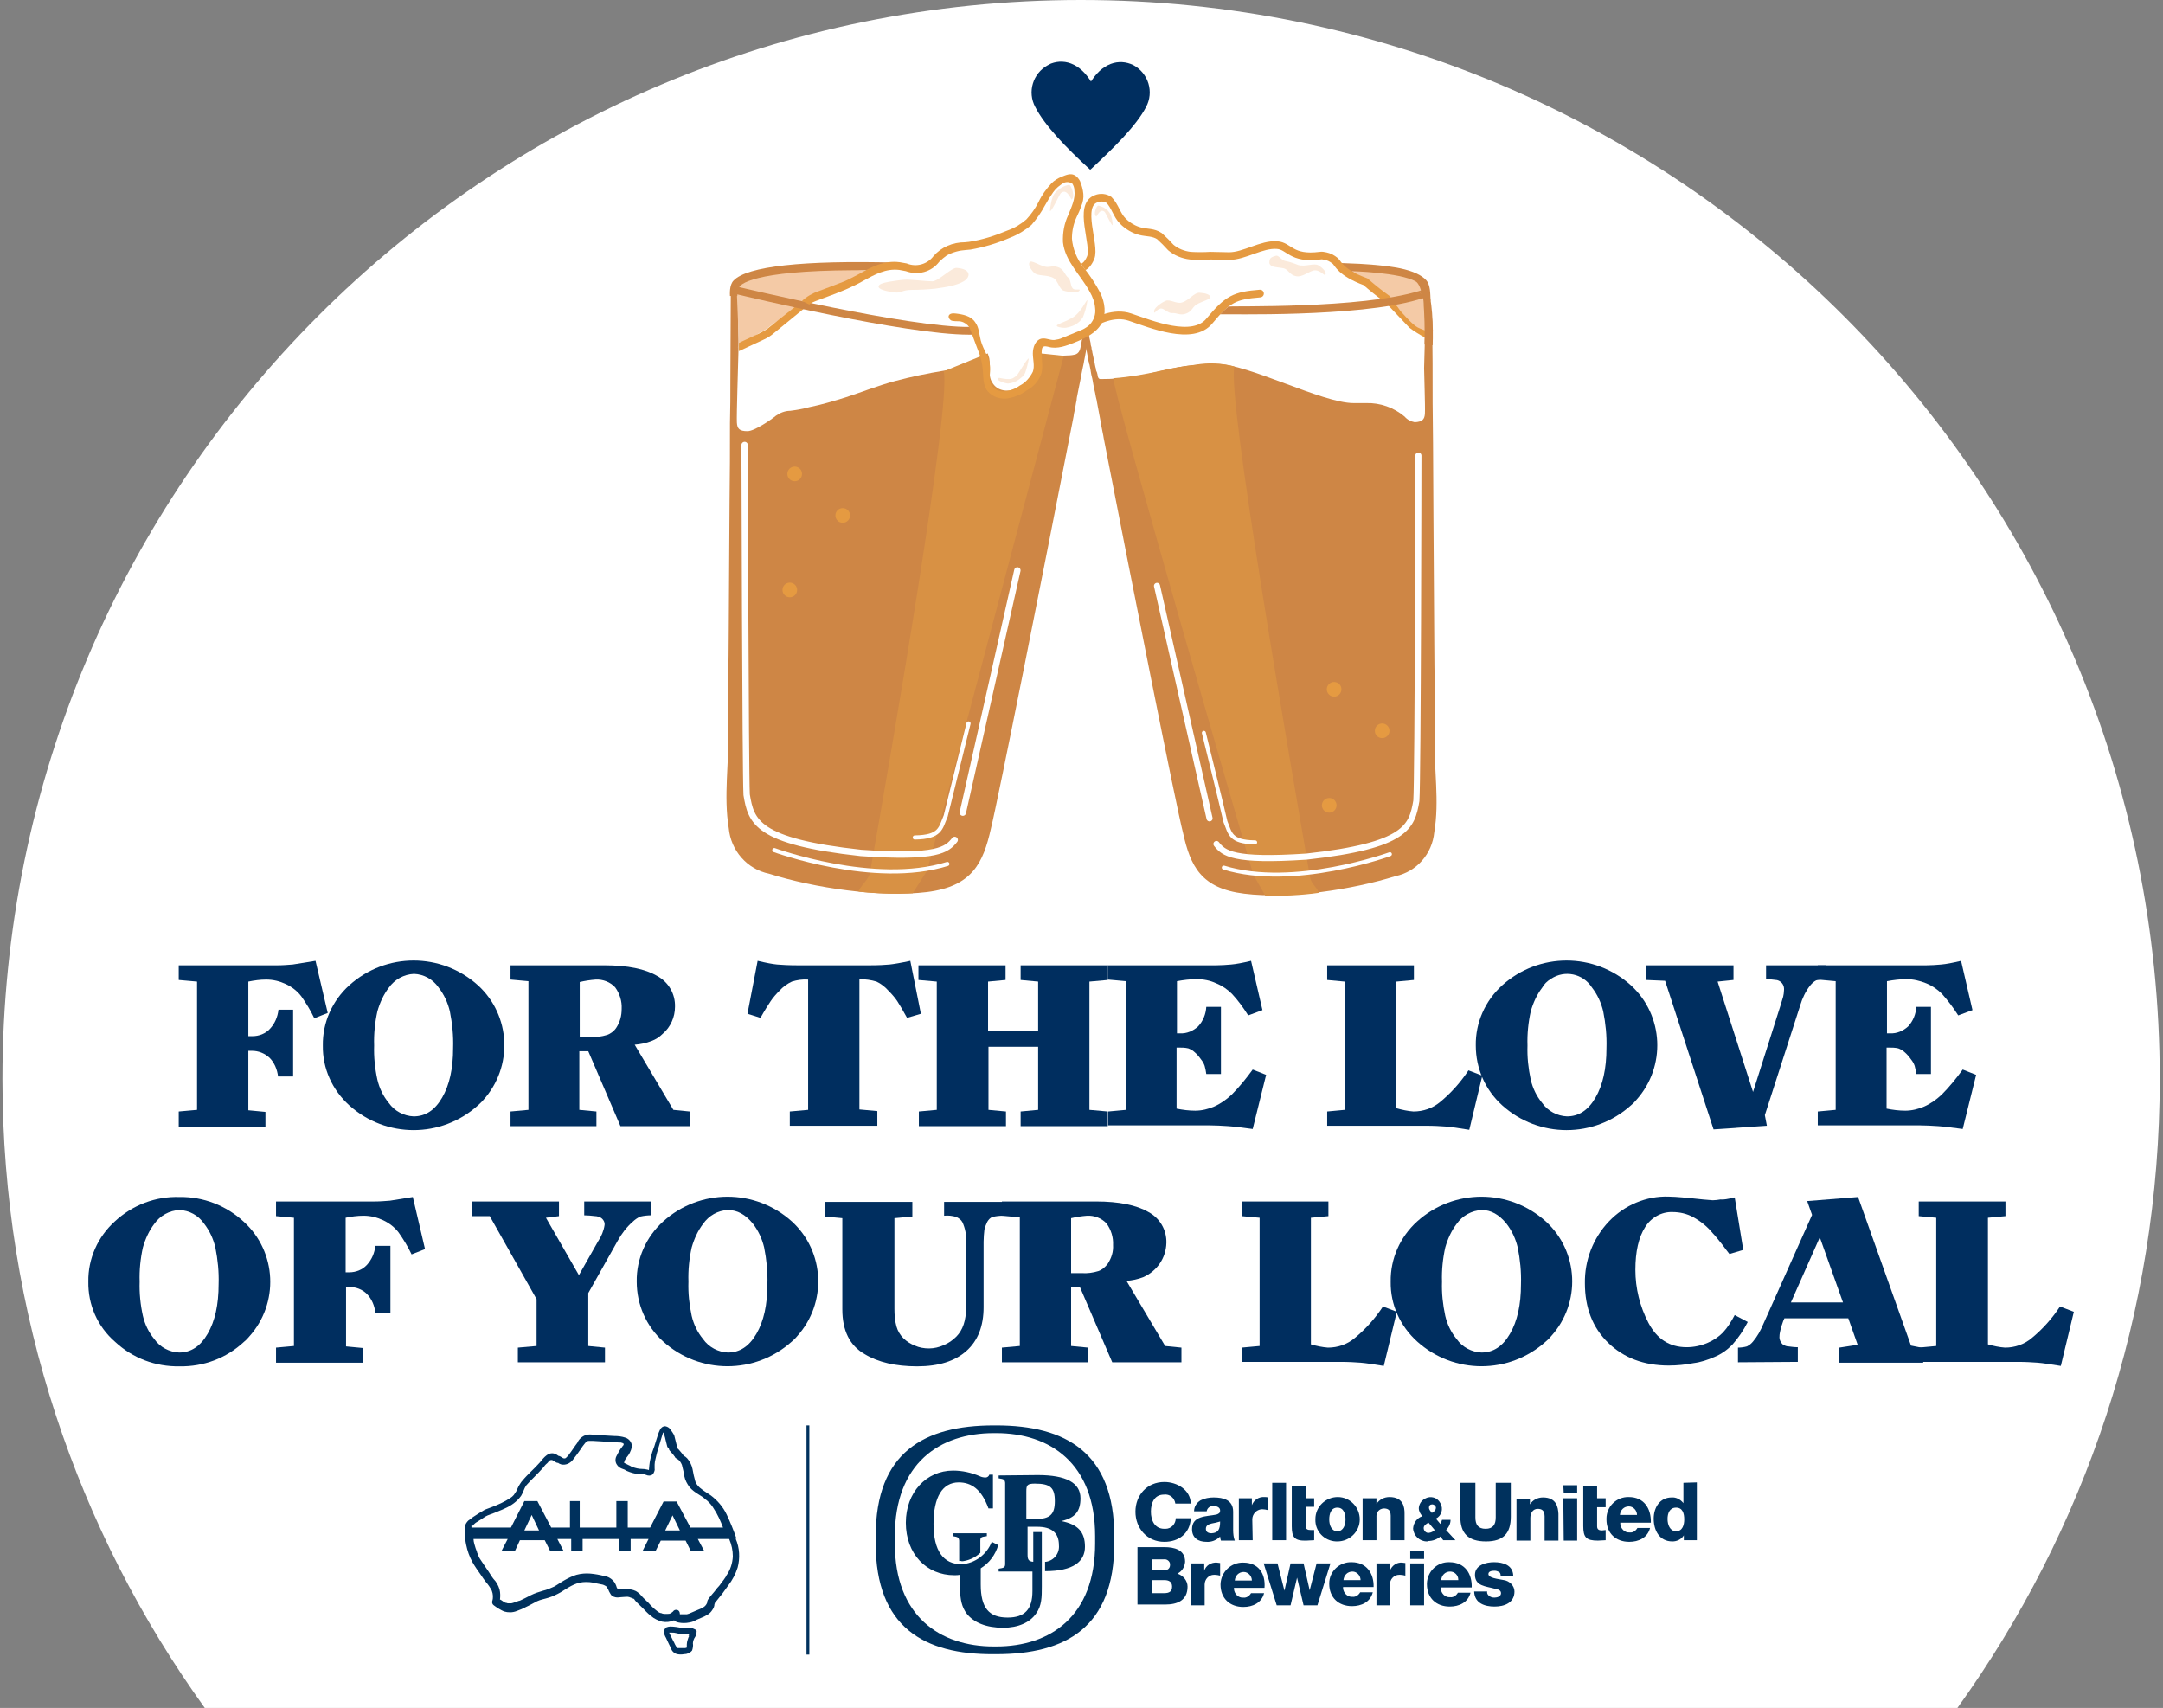 <?xml version="1.0" encoding="utf-8"?>
<!-- Generator: Adobe Illustrator 24.1.0, SVG Export Plug-In . SVG Version: 6.00 Build 0)  -->
<svg version="1.1" id="Layer_1" xmlns="http://www.w3.org/2000/svg" xmlns:xlink="http://www.w3.org/1999/xlink" x="0px" y="0px"
	 viewBox="0 0 531.3 419.5" style="enable-background:new 0 0 531.3 419.5;" xml:space="preserve">
<rect x="0" y="0" width="531.3" height="419.5" fill="#808080" stroke="none"/>
<style type="text/css">
	.st0{clip-path:url(#SVGID_2_);fill:#FFFFFF;}
	.st1{clip-path:url(#SVGID_4_);}
	.st2{fill:#00315D;}
	.st3{clip-path:url(#SVGID_6_);}
	.st4{fill:#002E5F;}
	.st5{fill:#FFFFFF;}
	.st6{fill:#CE8645;}
	.st7{fill:none;stroke:#FFFFFF;stroke-width:1.5;stroke-linecap:round;stroke-miterlimit:10;}
	.st8{fill:#EFD5BB;}
	.st9{fill:#E59A41;}
	.st10{fill:#D89144;}
	.st11{fill:none;stroke:#FFFFFF;stroke-width:1.57;stroke-linecap:round;stroke-miterlimit:10;}
	.st12{fill:none;stroke:#FFFFFF;stroke-width:1.02;stroke-linecap:round;stroke-miterlimit:10;}
	.st13{fill:#F4CAA6;}
	.st14{fill:none;stroke:#FFFFFF;stroke-width:0.98;stroke-linecap:round;stroke-miterlimit:10;}
	.st15{fill:#FBEADB;}
	.st16{fill:#FFFFFF;stroke:#E59A41;stroke-width:1.88;stroke-linecap:round;stroke-miterlimit:10;}
</style>
<g id="Layer_1_1_">
	<g>
		<defs>
			<rect id="SVGID_1_" x="-3.6" y="-3.2" width="540.4" height="422.6"/>
		</defs>
		<clipPath id="SVGID_2_">
			<use xlink:href="#SVGID_1_"  style="overflow:visible;"/>
		</clipPath>
		<path class="st0" d="M480.8,419.5c31.3-43.5,49.7-96.8,49.7-154.5c0-146.3-118.6-265-265-265S0.6,118.6,0.6,265
			c0,57.7,18.4,111,49.7,154.5H480.8z"/>
	</g>
	<g>
		<defs>
			<rect id="SVGID_3_" x="114.2" y="350.1" width="302.7" height="56.3"/>
		</defs>
		<clipPath id="SVGID_4_">
			<use xlink:href="#SVGID_3_"  style="overflow:visible;"/>
		</clipPath>
		<g class="st1">
			<path class="st2" d="M289.2,386.5c1.1-0.5,1.8-1.6,1.9-2.9c0-3-2.7-3.6-5.1-3.6h-6.6v14.1h6.8c3,0,5.5-1,5.5-4.4
				C291.7,388.3,290.7,387,289.2,386.5L289.2,386.5z M283,383h2.9c0.7-0.1,1.4,0.4,1.5,1.1c0,0.1,0,0.2,0,0.3c0,0.8-0.6,1.3-1.4,1.3
				c0,0-0.1,0-0.1,0H283V383z M286,391.3h-3v-3.2h3c1.1,0,1.9,0.4,1.9,1.6S287.2,391.3,286,391.3L286,391.3z M365,378.6
				c4.3,0,6.1-2,6.1-6.1v-8.3h-3.7v8.5c0,1.8-0.7,2.8-2.5,2.8s-2.5-1-2.5-2.8v-8.5h-3.7v8.3C358.7,376.6,360.6,378.6,365,378.6
				L365,378.6z M328.5,378.6c3,0,5.5-2.4,5.5-5.4c0-3-2.4-5.5-5.4-5.5c-3,0-5.5,2.4-5.5,5.4c0,0,0,0,0,0.1c-0.1,2.9,2.2,5.3,5.1,5.4
				C328.2,378.6,328.4,378.6,328.5,378.6z M328.5,370.3c1.6,0,2,1.6,2,2.9s-0.5,2.9-2,2.9s-2-1.6-2-2.9S326.9,370.3,328.5,370.3z
				 M392.3,364.9h-3.4v9.9c0,2.8,0.7,3.6,3.6,3.6c0.6,0,1.2-0.1,1.9-0.1v-2.5c-0.3,0-0.6,0.1-0.9,0.1c-0.7,0-1.2-0.2-1.2-1v-4.7h2.1
				V368h-2.1V364.9L392.3,364.9z M350.8,378.5c1.1,0,2.2-0.4,3-1.1l0.7,0.9h3l-2.3-2.5c0.7-0.7,1.1-1.6,1.1-2.5h-2.1
				c-0.1,0.4-0.2,0.7-0.4,1l-1.1-1.3c1.4-0.7,1.9-2.4,1.1-3.8c-0.7-1.4-2.4-1.9-3.8-1.1c-0.9,0.5-1.4,1.3-1.5,2.3
				c0,0.8,0.4,1.5,0.9,2c-1.3,0.4-2.2,1.6-2.3,3c0.1,1.8,1.6,3.2,3.4,3.2C350.6,378.6,350.7,378.6,350.8,378.5L350.8,378.5z
				 M351.8,369.5c0.4,0,0.8,0.3,0.9,0.7c0,0,0,0.1,0,0.1c0,0.6-0.4,1-1,1.3c-0.3-0.4-0.7-0.8-0.7-1.3
				C351,369.8,351.3,369.5,351.8,369.5L351.8,369.5z M350.9,374l1.5,1.8c-0.4,0.4-0.8,0.6-1.4,0.7c-0.7,0.1-1.3-0.5-1.3-1.2
				c0,0,0,0,0,0C349.7,374.7,350.4,374.2,350.9,374z M384.1,366.8h3.3v-2h-3.4L384.1,366.8L384.1,366.8z M315.9,364.2h-3.4v14.1h3.4
				V364.2L315.9,364.2z M320.9,378.4c0.6,0,1.2-0.1,1.9-0.1v-2.5h-0.9c-0.7,0-1.2-0.2-1.2-1v-4.7h2.1V368h-2.1v-3.1h-3.4v10
				C317.3,377.6,318,378.5,320.9,378.4L320.9,378.4z M307.6,373.2c0-1.3,1-2.4,2.3-2.5c0.1,0,0.2,0,0.2,0c0.4,0,0.9,0.1,1.3,0.2
				v-3.1c-0.2-0.1-0.5-0.1-0.8-0.1c-1.4-0.1-2.6,0.7-3.1,2l0,0V368h-3.2v10.3h3.4L307.6,373.2L307.6,373.2z M356,383.7
				c-3-0.1-5.4,2.3-5.5,5.2c0,0.1,0,0.1,0,0.2c0,3.4,2.3,5.5,5.6,5.5c2.3,0,4.5-1,5.1-3.4h-3.1c-0.4,0.7-1.1,1.2-1.9,1.1
				c-1.2,0.1-2.2-0.9-2.3-2.1c0-0.1,0-0.2,0-0.3h7.6C361.6,386.5,359.8,383.7,356,383.7L356,383.7z M354,388.1
				c0.1-1.2,1-2.1,2.2-2.1c1.1,0,2,0.9,2,2c0,0,0,0.1,0,0.1H354z M400.1,367.7c-3-0.1-5.5,2.3-5.5,5.3c0,0.1,0,0.1,0,0.2
				c0,3.4,2.3,5.5,5.6,5.5c2.3,0,4.5-1,5.1-3.4h-3.1c-0.4,0.7-1.1,1.2-1.9,1.1c-1.2,0.1-2.2-0.9-2.3-2.1c0-0.1,0-0.2,0-0.3h7.5
				C405.6,370.5,403.8,367.7,400.1,367.7L400.1,367.7z M397.9,372.1c0.1-1.2,1-2.1,2.2-2.1c1.1,0,2,1,2,2.1H397.9z M323.4,384
				l-1.7,6.6l0,0l-1.5-6.6H317l-1.5,6.7l0,0l-1.7-6.7h-3.4l3.2,10.3h3.4l1.6-6.8l0,0l1.6,6.8h3.4l3.2-10.3H323.4z M369.4,388.1
				c-1.5-0.3-3.8-0.5-3.8-1.5c0-0.7,0.9-0.8,1.5-0.8c0.4,0,0.7,0.1,1.1,0.3c0.3,0.2,0.4,0.5,0.4,0.9h3.1c-0.1-2.6-2.5-3.3-4.7-3.3
				c-2,0-4.7,0.7-4.7,3.1c0,2.8,2.7,2.8,4.8,3.4c0.6,0.1,1.6,0.3,1.6,1.1s-0.9,1.1-1.6,1.1c-0.5,0-0.9-0.1-1.3-0.4
				c-0.4-0.3-0.6-0.7-0.5-1.1h-3.2c0.1,2.9,2.6,3.7,5,3.7s4.9-0.9,4.9-3.7C372,389.5,370.8,388.3,369.4,388.1L369.4,388.1z
				 M339.9,370.5c1.9,0,1.7,1.4,1.7,2.8v5h3.4v-6.6c0-1.5-0.3-4-3.7-4c-1.3,0-2.5,0.6-3.2,1.7l0,0v-1.4h-3.4v10.3h3.4v-5.6
				C338,371.6,338.6,370.6,339.9,370.5L339.9,370.5z M332,383.7c-3-0.1-5.5,2.3-5.5,5.2c0,0,0,0.1,0,0.1c0,3.4,2.3,5.5,5.6,5.5
				c2.3,0,4.5-1,5.1-3.4h-3.1c-0.4,0.7-1.1,1.2-1.9,1.1c-1.2,0.1-2.2-0.9-2.3-2.1c0-0.1,0-0.2,0-0.3h7.5
				C337.5,386.5,335.7,383.7,332,383.7z M330,388.1c0.1-1.2,1-2.1,2.2-2.1c1.1,0,2,1,2,2.1H330z M341.4,385.8L341.4,385.8V384h-3.3
				v10.3h3.3v-5.1c0-1.3,1-2.4,2.3-2.4c0.1,0,0.1,0,0.2,0c0.4,0,0.9,0.1,1.3,0.2v-3.1c-0.3,0-0.5-0.1-0.8-0.1
				C343.1,383.7,341.9,384.5,341.4,385.8L341.4,385.8z M346.4,394.3h3.4V384h-3.4V394.3L346.4,394.3z M346.4,382.9h3.4v-2h-3.4
				V382.9z M413.5,364.2v5l0,0c-0.7-0.9-1.8-1.5-2.9-1.4c-2.9,0-4.4,2.5-4.4,5.2c0,2.9,1.4,5.6,4.6,5.6c1.1,0,2.2-0.5,2.8-1.5l0,0
				v1.2h3.2v-14.2L413.5,364.2z M411.7,376.1c-1.5,0-2.1-1.6-2.1-3s0.5-2.8,2.1-2.8s2,1.4,2,2.9
				C413.7,374.5,413.3,376.1,411.7,376.1L411.7,376.1z M384.1,378.4h3.3V368h-3.4L384.1,378.4L384.1,378.4z M285.9,367.1
				c1.4-0.2,2.6,0.8,2.8,2.2h3.8c-0.1-3.4-3.4-5.3-6.5-5.3c-4.3,0-7.1,3.3-7.1,7.3s2.8,7.4,7.1,7.4c3.6,0,6.3-2.1,6.5-5.8h-3.7
				c0,1.4-1.1,2.6-2.5,2.6c-0.1,0-0.2,0-0.3,0c-2.4,0-3.3-2.1-3.3-4.2S283.5,367.1,285.9,367.1L285.9,367.1z M303.3,378.4
				c-0.3-0.8-0.4-1.7-0.4-2.6v-4.5c0-2.9-2.4-3.5-4.8-3.5c-1.1,0-2.2,0.2-3.2,0.7c-1,0.6-1.6,1.6-1.6,2.7h3.1
				c0.1-0.8,0.9-1.4,1.7-1.3c0.7,0,1.6,0.3,1.6,1.1c0,0.6-0.3,0.8-0.9,1c-2.4,0.5-6,0.2-6,3.6c0,2.1,1.5,3.1,3.5,3.1
				c1.3,0.1,2.5-0.4,3.4-1.3c0,0.3,0.1,0.7,0.2,1L303.3,378.4z M297.6,376.6c-0.8,0-1.4-0.3-1.4-1.1s0.6-1.1,1.4-1.3
				c0.7-0.1,1.4-0.3,2.1-0.5C299.7,375.7,299.2,376.5,297.6,376.6L297.6,376.6z M295.8,385.8L295.8,385.8V384h-3.3v10.3h3.4v-5.1
				c0-1.3,1-2.4,2.3-2.4c0.1,0,0.1,0,0.2,0c0.4,0,0.9,0.1,1.3,0.2v-3.1c-0.3,0-0.5-0.1-0.8-0.1C297.5,383.7,296.2,384.5,295.8,385.8
				L295.8,385.8z M379,367.8c-1.3,0-2.5,0.6-3.2,1.7l0,0v-1.4h-3.3v10.3h3.4v-5.6c0-1.1,0.6-2.2,1.8-2.2c1.9,0,1.7,1.5,1.7,2.8v5
				h3.4v-6.6C382.7,370.3,382.4,367.8,379,367.8L379,367.8z M305.4,383.8c-3-0.1-5.5,2.3-5.6,5.3c0,0,0,0.1,0,0.1
				c0,3.4,2.3,5.5,5.6,5.5c2.3,0,4.5-1,5.1-3.4h-3.2c-0.4,0.7-1.1,1.2-1.9,1.1c-1.2,0.1-2.2-0.9-2.3-2.1c0-0.1,0-0.2,0-0.3h7.5
				C310.9,386.5,309.1,383.8,305.4,383.8L305.4,383.8z M303.3,388.2c0.1-1.2,1-2.1,2.2-2.1c1.1,0,2,1,2,2.1H303.3z M245.3,362.4v0.7
				c1.3,0.2,1.5,0.3,1.6,1.1v19.9c0,0.9-0.3,1-1.6,1.2v0.7h8.3v4.8c0,4.5-1.9,6.5-6.1,6.5c-4.6,0-6.6-2.4-6.6-8.1v-4
				c2.1-1.3,3.6-3.3,4.3-5.7l-1.6-0.8c-1.2,3.1-4.1,5.3-7.4,5.5c-4.5,0-6.9-3.3-6.9-9.9s2.2-10.2,6.2-10.2c3.1,0,5.6,1.7,7.3,6.4
				h1.1v-8.3h-0.9c-0.1,0.4-0.5,0.7-0.9,0.7c-0.5,0-1-0.1-1.4-0.3c-2.1-0.9-4.3-1.4-6.6-1.4c-6.6,0-11.6,5.4-11.6,12.8
				c0,7.7,5.1,12.9,11.9,12.9c0.5,0,0.9,0,1.4-0.1v3.6c0.1,2.5,0.4,4.3,1.7,6c1.7,2.1,4.7,3.4,8.9,3.4c3.7,0,6.6-1.3,8.1-3.5
				c1.4-1.9,1.4-4.1,1.4-6.6v-13.4h-2.1v7.3c-1.2-0.1-1.4-0.6-1.4-1.8v-6.8h2.4c3.4,0,5.3,1.4,5.3,4.5c0.2,2-1.2,3.8-3.2,4.1
				c-0.1,0-0.1,0-0.2,0v2.3c7,0,9.8-2.4,9.8-6s-1.7-5.5-5.8-6.3c3.4-0.8,4.7-2.4,4.7-5.6c0-3.8-3.5-5.7-10.5-5.7L245.3,362.4z
				 M259.1,368.7c0,3.3-1.2,4.4-4.8,4.4h-2.2v-6.8c0-1.5,0.2-1.9,2.1-1.9C258,364.4,259.1,365.4,259.1,368.7z M236,383.5
				c1.8-0.1,3.5-0.9,4.8-2.1v-3c0-0.9,0.3-0.9,1.6-1.1v-0.7h-8.4v0.7c1.3,0.2,1.5,0.3,1.6,1.1v5c0.2,0,0.4,0,0.6,0V383.5z
				 M244.7,350.1h-0.6c-17.1,0-29,6.6-29,27.2v1.8c0,20.6,11.9,27.3,29,27.2h0.6c17.1,0,29-6.6,29-27.2v-1.8
				C273.7,356.8,261.8,350.1,244.7,350.1z M269,379.1c0,17.9-11,25.3-24.3,25.3h-0.6c-13.2,0-24.3-7.4-24.3-25.3v-1.8
				c0-17.9,11-25.3,24.3-25.3h0.6c13.2,0,24.3,7.4,24.3,25.3V379.1z"/>
			<path class="st2" d="M178.4,387.1c-0.4,0.6-0.8,1.2-1.3,1.8c-0.2,0.3-0.4,0.6-0.7,0.9l-0.1,0.1l-0.1,0.1l-0.3,0.4
				c-0.6,0.8-1.4,1.6-2,2.5c-0.1,0.2-0.2,0.4-0.2,0.6c0,0,0,0.1,0,0.1c0,0,0,0.2-0.1,0.2v0.1l0,0c-0.1,0.1-0.1,0.2-0.2,0.3
				c-0.2,0.3-0.5,0.5-0.8,0.7c-0.4,0.2-0.9,0.4-1.4,0.6s-0.9,0.4-1.4,0.6c-0.4,0.2-0.7,0.3-1.1,0.4c-0.4,0-0.8,0-1.2,0h-0.4H167
				c0,0,0-0.1,0-0.1c0-0.5-0.3-1-0.9-1c-0.3,0-0.5,0.1-0.7,0.3c-0.1,0.1-0.1,0.2-0.2,0.2l-0.1,0.1l0,0l-0.3,0.2l-0.1,0.1l-0.1,0
				c-0.2,0.1-0.3,0.1-0.5,0.1H164h-0.4h-0.3h-0.1h-0.1c-0.2,0-0.5-0.1-0.7-0.2l-0.1,0c0,0,0.1,0,0,0l-0.3-0.1
				c-0.2-0.1-0.4-0.2-0.6-0.4c-0.8-0.6-1.5-1.3-2.1-2c-0.6-0.6-1.2-1.1-1.8-1.8c-0.3-0.4-0.8-0.8-1.3-1.1c-0.8-0.4-1.7-0.5-2.6-0.5
				c-0.5,0-1,0-1.4,0.1h-0.3h-0.1c0,0,0,0-0.1-0.1l0,0v0c0-0.1-0.1-0.1-0.1-0.2c-0.1-0.2-0.2-0.3-0.2-0.5c-0.1-0.3-0.3-0.7-0.5-1
				c-0.6-0.8-1.5-1.4-2.5-1.5c-1.1-0.3-2.3-0.5-3.4-0.6c-1.1-0.1-2.3,0-3.4,0.3c-1,0.3-2,0.8-2.9,1.3c-0.9,0.5-1.7,1.1-2.6,1.6
				c-0.9,0.4-1.8,0.8-2.7,1c-1,0.3-2,0.6-3,1.1c-0.9,0.5-1.8,0.9-2.6,1.3l-0.3,0.1l-0.1,0l-0.5,0.2c-0.3,0.1-0.6,0.2-0.9,0.3
				l-0.4,0.1h-0.5h-0.2c0,0,0,0-0.1,0l0,0h-0.1l-0.3-0.1h-0.1l-0.3-0.1c-0.4-0.2-0.7-0.5-1.1-0.7h-0.1c0.1-0.8,0.1-1.7-0.1-2.5
				c-0.3-1-0.8-1.9-1.5-2.6c-0.4-0.5-0.8-1.2-1.2-1.8l-1.1-1.6c-0.3-0.5-0.7-1-1-1.5c-0.2-0.3-0.3-0.5-0.4-0.8
				c-0.1-0.1-0.2-0.3-0.2-0.5c0-0.1-0.1-0.1-0.1-0.2v-0.1l0,0c-0.3-0.7-0.5-1.4-0.7-2.1c-0.1-0.4-0.2-0.8-0.2-1.2h8.4l-1.5,2.9h3.3
				l1.2-2.6h6.1l1.3,2.6h3.3l-1.5-2.9h3.4v3h2.8v-3h9v2.9h2.8v-2.9h4.4l-1.5,3h3.2l1.3-2.6h6.1l1.3,2.6h3.3l-1.6-3h7.7
				c0.6,1.4,0.9,2.8,0.9,4.3c-0.1,1.7-0.6,3.3-1.6,4.7L178.4,387.1z M151.9,390.6L151.9,390.6z M151.8,390.6L151.8,390.6
				L151.8,390.6z M149.3,389.8L149.3,389.8C149.3,389.8,149.2,389.7,149.3,389.8z M128.8,375.9l1.8-3.8l1.8,3.8H128.8z M163.4,375.9
				l1.8-3.7l1.8,3.7H163.4z M153.2,359.2C153.2,359.2,153.2,359.2,153.2,359.2L153.2,359.2L153.2,359.2L153.2,359.2z M153.2,359.1
				L153.2,359.1L153.2,359.1L153.2,359.1z M153.2,359.2L153.2,359.2z M116,375.4c0-0.2,0-0.3,0-0.5c0-0.1,0.1-0.2,0.2-0.3
				c0.3-0.3,0.6-0.6,1-0.8l1.4-0.9l0.6-0.4c0.2-0.1,0.4-0.2,0.6-0.3l1.6-0.6c0.9-0.4,1.8-0.7,2.6-1.1c1.6-0.7,3-1.7,4-3.1
				c0.5-0.8,0.7-1.7,1.2-2.5c0.6-0.7,1.3-1.4,2-2.1c0.7-0.7,1.5-1.5,2.2-2.3c0.3-0.4,0.6-0.8,1-1.1c0.1-0.1,0.3-0.3,0.4-0.5l0.2-0.2
				l0,0h0.1l0.2-0.1l0,0c0,0,0.1,0,0.1,0h0.1h0.1l0.2,0.1l0,0c0.1,0.1,0.2,0.2,0.3,0.2c0.2,0.1,0.4,0.2,0.5,0.3l0.3,0.1h0.1h0.1
				c0.2,0.2,0.5,0.3,0.8,0.4c1,0.2,2-0.2,2.7-1c0.7-0.9,1.4-1.8,2-2.7c0.3-0.5,0.6-0.9,1-1.4c0.1-0.1,0.2-0.2,0.3-0.4l0.2-0.1
				l0.1-0.1c0.2-0.1,0.4-0.1,0.6-0.1l0.8,0l1.7,0.1l3.3,0.2c0.5,0,1,0.1,1.5,0.1h0.2l0.2,0l0.3,0.1c0.1,0,0.1,0,0.2,0.1l0.2,0.1l0,0
				l0,0l0,0l0,0l0,0c0,0,0,0.1,0,0.1l0,0c0,0,0,0.1,0,0.1l-0.1,0.2c0,0.1,0,0-0.1,0.1l-0.2,0.3c-0.6,0.7-1,1.5-1.4,2.3
				c-0.3,0.6-0.3,1.4,0.1,2c0.3,0.5,0.7,0.8,1.2,1l0.8,0.3l0.1,0.1l0.4,0.2c0.9,0.4,2,0.7,3,0.8l0.7,0h0.3c0.1,0,0.3,0,0.2,0
				c0.3,0.1,0.6,0.2,0.9,0.3c0.5,0.1,1.1,0,1.4-0.5c0.2-0.4,0.4-0.8,0.3-1.2c0-0.3,0-0.6,0-1c0-0.4,0.1-0.9,0.2-1.3
				c0.2-1,0.5-2,0.8-3c0.3-1,0.6-2,0.9-3c0.1-0.2,0.1-0.4,0.2-0.6l0,0l0,0l0,0l0.1,0.2c0.1,0.1,0.2,0.3,0.2,0.4v0.1l0.1,0.4
				c0.1,0.2,0.1,0.5,0.2,0.8c0.1,0.5,0.3,1.1,0.4,1.6c0.1,0.2,0.2,0.4,0.4,0.5c0,0.2,0.1,0.4,0.2,0.5c0.3,0.3,0.5,0.6,0.8,0.9
				l0.3,0.4c0,0,0,0.1,0.1,0.1c0.1,0.3,0.3,0.5,0.6,0.6c-0.1,0,0.1,0.1,0.1,0.1l0.2,0.1l0.2,0.2l0.1,0.1l0.1,0.1
				c0.2,0.3,0.4,0.6,0.5,0.9c0.2,0.9,0.5,1.9,0.6,2.8c0.2,1,0.7,1.9,1.3,2.7c0.6,0.7,1.3,1.2,2.1,1.7l1.1,0.7l0.5,0.4
				c0,0,0.1,0,0.1,0.1l0.1,0.1l0.3,0.2c0.7,0.6,1.3,1.3,1.7,2c1,1.5,1.7,3.1,2.3,4.7h-8l-3.4-6.4h-3.2l-3.3,6.4h-5.5v-6.5h-2.8v6.5
				h-9v-6.5H140v6.5h-4.6l-3.4-6.5h-3.2l-3.3,6.5h-9.7c0-0.2,0-0.4,0-0.6L116,375.4z M135.6,358.4L135.6,358.4z M135.6,358.4
				L135.6,358.4z M159.8,361.1C159.9,361.1,159.8,361.1,159.8,361.1z M180.9,377.9c-0.7-2-1.5-4-2.4-5.9c-0.9-1.9-2.3-3.5-3.9-4.7
				c-0.7-0.5-1.6-1-2.2-1.5c-0.7-0.5-1.3-1.1-1.6-1.9c-0.3-1-0.5-2-0.7-3.1c-0.2-1-0.7-1.9-1.3-2.6c-0.3-0.3-0.5-0.5-0.9-0.6v-0.1
				c-0.4-0.6-0.9-1.1-1.3-1.6c-0.1-0.1-0.1-0.1-0.2-0.1c0,0,0,0,0-0.1l-0.4-1.6c-0.1-0.5-0.3-1.1-0.4-1.6c-0.3-0.5-0.6-1-1-1.5
				c-0.3-0.4-0.7-0.6-1.2-0.7c-0.6,0-1.1,0.4-1.3,0.9c-0.4,0.8-0.6,1.6-0.9,2.5c-0.3,1-0.6,2-1,3c-0.3,1-0.6,2.1-0.7,3.2
				c0,0.4-0.1,0.7-0.1,1.1c0,0,0,0.1,0,0.1l-0.2-0.1c-0.5-0.1-0.9-0.2-1.4-0.2c-0.9,0-1.7-0.2-2.5-0.5c-0.3-0.1-0.5-0.3-0.8-0.4
				l-0.4-0.2l-0.2-0.1l0,0c-0.2-0.1-0.4-0.2-0.6-0.3l0,0l0,0v-0.1l0,0c0-0.1,0.1-0.2,0.1-0.3l0,0l0,0c0,0,0.1-0.2,0.1-0.3
				c0.1-0.2,0.3-0.4,0.4-0.6c0.6-0.7,1.1-1.6,1.3-2.6c0.1-1-0.6-2-1.6-2.3c-0.9-0.3-1.8-0.4-2.8-0.4l-3.4-0.2l-1.7-0.1
				c-0.5-0.1-1.1-0.1-1.6,0c-1,0.3-1.9,1-2.3,2c-0.7,0.9-1.3,1.9-2,2.8c-0.1,0.2-0.3,0.3-0.4,0.5l-0.2,0.2l-0.2,0.2l-0.2,0.1h-0.1
				h-0.1h-0.1c0,0-0.1-0.1-0.1,0c-0.4-0.2-0.7-0.5-1.1-0.6l-0.1,0l-0.3-0.2c-0.1-0.1-0.2-0.1-0.3-0.2c-1.8-0.9-3,0.8-4,2
				c-1.4,1.6-3,2.9-4.3,4.5c-0.4,0.4-0.6,0.9-0.9,1.3c-0.2,0.4-0.4,0.9-0.6,1.3c-0.2,0.3-0.4,0.6-0.6,0.9c-0.1,0.1-0.3,0.3-0.4,0.4
				c-0.1,0.1-0.3,0.2-0.4,0.3c-1.5,1-3.1,1.7-4.7,2.3l-1.6,0.6c-0.5,0.3-1,0.6-1.5,0.9l-1.4,0.9c-0.4,0.3-0.8,0.6-1.2,0.9
				c-0.4,0.4-0.7,0.9-0.8,1.4c-0.1,0.5-0.1,1.1,0,1.6c0,1,0.1,2,0.3,2.9c0.3,1.5,0.8,2.9,1.5,4.2c0.6,1.1,1.4,2.2,2.1,3.2
				c0.4,0.6,0.8,1.2,1.2,1.7c0.6,0.7,1.1,1.4,1.5,2.2c0.3,0.8,0.4,1.7,0.1,2.6c-0.1,0.4,0.1,0.8,0.4,1c0.8,0.6,1.6,1.1,2.5,1.5
				c1,0.3,2.1,0.3,3.1-0.1c0.8-0.3,1.6-0.6,2.3-1c0.9-0.4,1.9-1,2.7-1.4s2-0.6,2.9-0.9c1-0.3,2-0.8,2.9-1.3c1.8-1.1,3.4-2.3,5.5-2.5
				c1.1-0.1,2.2,0,3.3,0.3c0.5,0.1,1,0.2,1.5,0.3l0.3,0.1l0.2,0.1l0.2,0.1l0.1,0.1c0,0,0.1,0,0.1,0l0.1,0.1l0.1,0.2
				c0.1,0.2,0.2,0.3,0.3,0.5c0.1,0.3,0.3,0.7,0.5,1c0.2,0.4,0.5,0.7,0.9,0.8c0.5,0.2,1,0.2,1.6,0.1c0.4,0,0.9-0.1,1.4-0.1h0.3l0,0
				h0.1c0.2,0,0.5,0.1,0.7,0.2l0.3,0.1l0.2,0.1l0.3,0.1l0,0l0.1,0.1l0.2,0.3c0.5,0.6,1.1,1.1,1.7,1.7c0.7,0.7,1.4,1.5,2.2,2.1
				c0.8,0.7,1.7,1.1,2.7,1.4c1,0.2,2,0.1,2.9-0.3h0.1c0.3,0.3,0.6,0.4,1,0.5c0.9,0.2,1.8,0.2,2.8,0c0.6-0.1,1.1-0.3,1.6-0.6l1.4-0.6
				c0.5-0.2,0.9-0.4,1.4-0.7c0.5-0.3,0.9-0.7,1.2-1.2c0.3-0.4,0.5-0.9,0.5-1.4l0.1-0.2l0,0l0,0l0,0l0,0v-0.1l0.5-0.6
				c1-1.2,1.9-2.4,2.8-3.7c1-1.3,1.8-2.8,2.3-4.4c0.6-2.3,0.5-4.8-0.5-7.1L180.9,377.9z"/>
		</g>
	</g>
	<path class="st2" d="M153.2,359.2L153.2,359.2C153.4,359.3,153.3,359.2,153.2,359.2z"/>
	<polygon class="st2" points="153.2,359.2 153.2,359.2 153.2,359.2 153.2,359.2 	"/>
	<path class="st2" d="M124.8,394h0.1C124.8,394,124.8,394,124.8,394z"/>
	<path class="st2" d="M175.6,393.8L175.6,393.8L175.6,393.8L175.6,393.8L175.6,393.8z"/>
	<path class="st2" d="M153.2,359.2L153.2,359.2L153.2,359.2L153.2,359.2z"/>
	<g>
		<defs>
			<rect id="SVGID_5_" x="114.2" y="350.1" width="302.7" height="56.3"/>
		</defs>
		<clipPath id="SVGID_6_">
			<use xlink:href="#SVGID_5_"  style="overflow:visible;"/>
		</clipPath>
		<g class="st3">
			<path class="st2" d="M151.8,390.6L151.8,390.6C151.8,390.6,151.8,390.5,151.8,390.6z"/>
			<path class="st2" d="M169.3,401.8c-0.2,0.3-0.3,0.7-0.4,1c-0.1,0.3-0.2,0.7-0.2,1.1c0,0.3,0,0.5,0,0.8c0,0,0,0,0,0h-0.1
				c-0.2,0.1-0.3,0.1-0.5,0.1c-0.3,0-0.5,0-0.8,0s-0.4,0-0.7,0l-0.2,0l-0.1-0.1c0,0-0.1-0.1-0.1-0.1c-0.1-0.2-0.3-0.5-0.4-0.7
				c-0.1-0.3-0.3-0.6-0.5-1c-0.3-0.6-0.6-1.2-0.9-1.8c0,0,0-0.1,0-0.1h0.7c0.3,0,0.6,0,0.9,0.1c0.5,0.1,0.9,0.2,1.4,0.3
				c0.2,0,0.5,0,0.6-0.1c0.5,0,0.9,0,1.4,0c-0.1,0.1-0.2,0.3-0.3,0.5L169.3,401.8z M170.7,400.2c-0.4-0.2-0.8-0.4-1.2-0.4
				c-0.4,0-0.9,0-1.3,0c-0.1,0-0.3,0-0.4,0.1c-1.1-0.2-2.1-0.4-3.2-0.4c-0.3,0-0.6,0.1-0.9,0.2c-0.3,0.2-0.6,0.6-0.6,1
				c0,0.6,0.2,1.1,0.5,1.6c0.2,0.5,0.5,1,0.7,1.5l0.4,0.8c0.1,0.2,0.2,0.5,0.3,0.7c0.3,0.5,0.8,0.9,1.4,1c0.5,0.1,1.1,0.1,1.6,0
				c0.8,0,1.5-0.3,2-0.9c0.2-0.6,0.3-1.2,0.2-1.8c0-0.3,0.1-0.6,0.2-0.9c0.1-0.1,0.1-0.3,0.2-0.4c0.1-0.2,0.2-0.3,0.3-0.5
				c0.2-0.3,0.2-0.6,0.2-1C171.2,400.6,171,400.3,170.7,400.2L170.7,400.2z"/>
		</g>
	</g>
	<polygon class="st2" points="198.8,406.4 198.1,406.4 198.1,350.1 198.8,350.1 198.8,406.4 	"/>
	<path class="st4" d="M43.9,240.7v-3.6h24.2c1.3,0,2.5-0.1,3.8-0.2c1.2-0.2,3.1-0.5,5.6-0.9l3,12.8l-3.3,1.3c-0.9-1.9-2-3.7-3.2-5.4
		c-1-1.3-2.3-2.3-3.8-3c-1.5-0.7-3.1-1.1-4.8-1.1c-1.5,0-2.9,0.2-4.4,0.5v13.4H62c1.6,0,3.2-0.6,4.3-1.8c1.2-1.3,1.9-2.9,2.1-4.7H72
		v16.4h-3.7c-0.2-1.7-0.9-3.4-2.1-4.6c-1.2-1.1-2.7-1.7-4.3-1.7H61v14.6l4.2,0.4v3.6H43.9V273l4.5-0.4v-31.5L43.9,240.7z"/>
	<path class="st4" d="M79.3,256.8c-0.1-5.6,2.3-11,6.5-14.8c9-8.1,22.6-8.1,31.6,0c8.1,7.4,8.7,20,1.3,28.2
		c-0.4,0.5-0.9,0.9-1.3,1.3c-9,8.1-22.6,8.1-31.6,0C81.6,267.7,79.2,262.4,79.3,256.8z M95.5,242.6c-1.3,1.7-2.2,3.7-2.8,5.8
		c-0.6,2.7-0.9,5.6-0.8,8.4c-0.1,2.8,0.2,5.7,0.8,8.4c0.5,2.1,1.4,4,2.8,5.7c1.4,2,3.7,3.2,6.1,3.3c2.9,0,5.2-1.5,7-4.6
		c1.8-3.1,2.7-7.1,2.7-12.2c0.1-3-0.2-6-0.8-9c-0.5-2.1-1.4-4.1-2.8-5.9c-1.4-2-3.6-3.2-6-3.3C99.2,239.3,96.9,240.6,95.5,242.6z"/>
	<path class="st4" d="M125.4,276.6V273l4.4-0.4V241l-4.4-0.4v-3.5h23.1c5.7,0,10,0.9,12.9,2.6c2.8,1.5,4.5,4.4,4.4,7.6
		c0,2.5-1.1,5-3,6.6c-0.8,0.8-1.7,1.4-2.8,1.8c-1.3,0.5-2.7,0.8-4.1,0.9l9.5,16l4,0.4v3.6h-17l-7.9-18.4h-2.2v14.4l4.2,0.4v3.6
		L125.4,276.6z M142.4,241.2v13.5h2.6c1.4,0.1,2.8-0.1,4.1-0.5c0.9-0.3,1.8-1,2.3-1.8c0.9-1.4,1.3-2.9,1.3-4.6
		c0.1-1.9-0.5-3.8-1.6-5.3c-1.2-1.3-3-2-4.8-1.9C145,240.7,143.7,240.9,142.4,241.2L142.4,241.2z"/>
	<path class="st4" d="M183.6,249l2.5-13c2.1,0.5,3.7,0.8,4.8,0.9s2.9,0.2,5.2,0.2h17.4c2.3,0,4-0.1,5-0.2s2.8-0.4,5.1-0.9l2.6,13
		l-3.4,1c-1-1.8-1.8-3.2-2.4-4.1c-0.6-0.9-1.4-1.8-2.2-2.6c-0.8-0.9-1.8-1.7-2.9-2.2c-1.3-0.4-2.7-0.6-4.2-0.6v32l4.4,0.4v3.6h-21.5
		V273l4.5-0.4v-32c-1.4-0.1-2.7,0.1-4,0.5c-1.1,0.5-2.2,1.3-3,2.2c-0.8,0.8-1.6,1.7-2.2,2.6c-0.6,0.9-1.5,2.3-2.5,4.1L183.6,249z"/>
	<path class="st4" d="M225.6,240.7v-3.6H247v3.6l-4.3,0.4v12.1H255v-12.1l-4.3-0.4v-3.6h21.4v3.6l-4.5,0.4v31.5l4.5,0.4v3.6h-21.4
		V273l4.3-0.4v-15.5h-12.2v15.5l4.3,0.4v3.6h-21.4V273l4.4-0.4v-31.5L225.6,240.7z"/>
	<path class="st4" d="M272.1,240.6v-3.5h26.6c1.2,0,2.5-0.1,3.7-0.2c1.2-0.1,2.8-0.4,4.9-0.9l2.8,12.1l-3.5,1.3
		c-1.2-1.9-2.5-3.7-4-5.3c-1.1-1.1-2.4-2-3.9-2.6c-1.5-0.7-3.1-1-4.8-1c-1.6,0-3.2,0.2-4.8,0.5v12.8h0.8c1.6,0.1,3.2-0.6,4.4-1.7
		c1.2-1.3,1.9-3,2-4.8h3.6v16.5h-3.6c-0.1-0.7-0.2-1.3-0.4-2c-0.2-0.6-0.5-1.1-0.9-1.6c-0.5-0.7-1-1.3-1.6-1.8
		c-0.4-0.4-1-0.7-1.5-0.9c-0.8-0.2-1.6-0.2-2.4-0.2h-0.5v15c1.5,0.3,3,0.5,4.6,0.5c1.6,0,3.2-0.4,4.6-1c1.6-0.7,3-1.7,4.3-2.9
		c1.9-1.9,3.6-4,5.2-6.2l3.3,1.3l-3.3,13.3c-2.4-0.3-4.4-0.6-6-0.7c-1.6-0.1-3.2-0.2-4.7-0.2h-24.8V273l4.4-0.4V241L272.1,240.6z"/>
	<path class="st4" d="M326,240.7v-3.6h21.3v3.6l-4.3,0.4v31.1c1.4,0.4,2.8,0.7,4.2,0.8c2.4,0,4.7-0.8,6.5-2.3c2.7-2.2,5.1-4.9,7-7.8
		l3.4,1.3l-3.2,13.3c-2.5-0.4-4.4-0.7-5.7-0.8s-3-0.2-5-0.2H326V273l4.3-0.4v-31.5L326,240.7z"/>
	<path class="st4" d="M362.5,256.8c-0.1-5.6,2.3-11,6.5-14.8c9-8.1,22.6-8.1,31.6,0c8.1,7.4,8.7,20,1.3,28.2
		c-0.4,0.5-0.8,0.9-1.3,1.3c-9,8.1-22.6,8.1-31.6,0C364.8,267.7,362.5,262.4,362.5,256.8z M378.8,242.6c-1.3,1.7-2.2,3.7-2.8,5.8
		c-0.6,2.7-0.9,5.6-0.8,8.4c-0.1,2.8,0.2,5.6,0.8,8.4c0.5,2.1,1.4,4,2.8,5.7c1.4,2,3.7,3.2,6.1,3.3c2.9,0,5.2-1.5,7-4.6
		c1.8-3.1,2.7-7.1,2.7-12.2c0.1-3-0.2-6-0.8-9c-0.5-2.1-1.4-4.1-2.8-5.9c-2.2-3.4-6.7-4.3-10-2.1C380,241,379.3,241.7,378.8,242.6
		L378.8,242.6z"/>
	<path class="st4" d="M404.3,240.7v-3.6h21.5v3.6l-3.9,0.4l8.7,27.1l6.8-21.4c0.2-0.6,0.4-1.3,0.6-2c0.1-0.5,0.2-1,0.2-1.5
		c0.1-0.9-0.2-1.7-0.9-2.2c-0.3-0.2-0.7-0.4-1.1-0.4c-0.8-0.1-1.6-0.2-2.4-0.2v-3.4h14.7v3.4c-0.8,0-1.6,0.1-2.4,0.3
		c-0.6,0.3-1.1,0.8-1.5,1.3c-1.1,1.4-1.9,3.1-2.4,4.8l-8.7,27l0.5,2.6l-13.1,0.9L409,240.9L404.3,240.7z"/>
	<path class="st4" d="M446.5,240.6v-3.5h26.6c1.2,0,2.5-0.1,3.7-0.2c1.2-0.1,2.8-0.4,4.9-0.9l2.8,12.1l-3.5,1.3
		c-1.2-1.9-2.5-3.6-4-5.3c-1.1-1.1-2.4-2-3.9-2.6c-1.5-0.6-3.1-1-4.8-1c-1.6,0-3.2,0.2-4.8,0.5v12.8h0.8c1.6,0.1,3.2-0.6,4.4-1.7
		c1.2-1.3,1.9-3,2-4.8h3.6v16.5h-3.6c-0.1-0.7-0.2-1.3-0.4-2c-0.2-0.6-0.5-1.1-0.9-1.6c-0.5-0.7-1-1.3-1.6-1.8
		c-0.4-0.4-1-0.7-1.5-0.9c-0.8-0.2-1.6-0.2-2.4-0.2h-0.5v15c1.5,0.3,3,0.5,4.6,0.5c1.6,0,3.2-0.4,4.6-1c1.6-0.7,3-1.7,4.3-2.9
		c1.9-1.9,3.6-4,5.2-6.2l3.3,1.3l-3.3,13.3c-2.4-0.3-4.4-0.6-6-0.7c-1.6-0.1-3.2-0.2-4.7-0.2h-24.9V273l4.4-0.4V241L446.5,240.6z"/>
	<path class="st4" d="M21.7,314.8c-0.1-5.6,2.3-11,6.5-14.8c4.3-4,10-6.2,15.9-6c5.8-0.1,11.5,2.1,15.8,6.1c8.1,7.4,8.7,20,1.3,28.2
		c-0.4,0.5-0.8,0.9-1.3,1.3c-4.3,4-9.9,6.1-15.8,6c-5.9,0.1-11.5-2-15.8-6C23.9,325.8,21.6,320.4,21.7,314.8z M37.9,300.6
		c-1.3,1.7-2.2,3.7-2.8,5.8c-0.6,2.7-0.9,5.6-0.8,8.4c-0.1,2.8,0.2,5.7,0.8,8.4c0.5,2.1,1.4,4,2.8,5.7c1.4,2,3.7,3.2,6.1,3.3
		c2.9,0,5.2-1.5,7-4.6c1.8-3.1,2.7-7.1,2.7-12.2c0.1-3-0.2-6-0.8-9c-0.5-2.1-1.4-4.1-2.8-5.9c-1.4-2-3.6-3.2-6-3.3
		C41.6,297.3,39.3,298.6,37.9,300.6z"/>
	<path class="st4" d="M67.8,298.7v-3.6h24.2c1.3,0,2.5-0.1,3.8-0.2c1.2-0.2,3-0.5,5.6-0.9l3,12.8l-3.3,1.3c-0.9-1.9-2-3.7-3.2-5.4
		c-1-1.3-2.3-2.3-3.8-3c-1.5-0.7-3.1-1.1-4.8-1.1c-1.5,0-3,0.2-4.4,0.5v13.4h0.9c1.6,0,3.2-0.6,4.3-1.8c1.2-1.3,1.9-2.9,2.1-4.7h3.7
		v16.4h-3.7c-0.2-1.7-0.9-3.4-2.1-4.6c-1.1-1.1-2.7-1.7-4.3-1.7h-0.8v14.6l4.2,0.4v3.6H67.8V331l4.4-0.4v-31.5L67.8,298.7z"/>
	<path class="st4" d="M116,298.7v-3.6h21.3v3.6l-3.2,0.4l8.1,14.1l4.7-8.3c0.8-1.2,1.4-2.6,1.6-4c0.1-0.7-0.3-1.4-0.9-1.8
		c-0.4-0.2-0.9-0.4-1.4-0.4c-0.9-0.1-1.8-0.2-2.7-0.2v-3.4H160v3.4c-0.9,0-1.8,0.1-2.7,0.3c-0.7,0.3-1.4,0.8-1.9,1.3
		c-1.5,1.3-2.7,2.9-3.7,4.7l-7.2,12.8v13l4.1,0.4v3.6h-21.4v-3.6l4.6-0.4v-11.5l-11.5-20.4H116z"/>
	<path class="st4" d="M156.4,314.8c-0.1-5.6,2.3-11,6.5-14.8c9-8.1,22.6-8.1,31.6,0c8.1,7.4,8.7,20,1.3,28.2
		c-0.4,0.5-0.8,0.9-1.3,1.3c-9,8.1-22.6,8.1-31.6,0C158.7,325.7,156.4,320.4,156.4,314.8z M172.7,300.6c-1.3,1.7-2.2,3.7-2.8,5.8
		c-0.6,2.7-0.9,5.6-0.8,8.4c-0.1,2.8,0.2,5.6,0.8,8.4c0.5,2.1,1.4,4,2.8,5.7c1.4,2,3.7,3.2,6.1,3.3c2.9,0,5.2-1.5,7-4.6
		s2.7-7.1,2.7-12.2c0.1-3-0.2-6-0.8-9c-0.5-2.1-1.4-4.1-2.8-5.9c-1.8-2.2-3.8-3.3-6.1-3.3C176.3,297.3,174.1,298.6,172.7,300.6
		L172.7,300.6z"/>
	<path class="st4" d="M202.6,298.8v-3.6h21.5v3.6l-4.4,0.4v22.3c0,1.4,0.1,2.9,0.5,4.3c0.3,1.1,0.9,2.1,1.7,2.9
		c0.8,0.8,1.8,1.4,2.8,1.8c1.1,0.5,2.3,0.7,3.5,0.7c1.2,0,2.5-0.3,3.6-0.8c1.2-0.5,2.2-1.2,3.1-2.1c1.6-1.6,2.4-4,2.4-7.1V305
		c0.1-1.6-0.2-3.3-0.9-4.8c-0.3-0.6-0.9-1-1.5-1.3c-1-0.3-2-0.4-3-0.3v-3.4h14.5v3.4c-0.9,0-1.8,0.1-2.6,0.3c-0.6,0.2-1,0.7-1.3,1.2
		c-0.3,0.6-0.5,1.2-0.7,1.9c-0.1,1-0.2,2-0.2,3v16.1c0,4.6-1.4,8.2-4.2,10.7c-2.8,2.5-6.8,3.8-12.1,3.8c-5.3,0-9.6-1-12.9-3
		c-3.7-2.1-5.5-5.8-5.5-11v-22.4L202.6,298.8z"/>
	<path class="st4" d="M246.1,334.6V331l4.4-0.4V299l-4.4-0.4v-3.5h23.1c5.7,0,10,0.9,12.9,2.6c2.8,1.5,4.5,4.4,4.4,7.6
		c-0.1,3.7-2.3,6.9-5.7,8.4c-1.3,0.5-2.7,0.8-4.1,0.9l9.5,16l4,0.4v3.6h-17l-7.9-18.4h-2.2v14.4l4.2,0.4v3.6L246.1,334.6z
		 M263.1,299.2v13.5h2.6c1.4,0.1,2.8-0.1,4.1-0.5c0.9-0.3,1.7-1,2.3-1.8c0.9-1.4,1.4-2.9,1.3-4.6c0.1-1.9-0.5-3.8-1.6-5.3
		c-1.2-1.3-3-2-4.8-1.9C265.7,298.7,264.4,298.9,263.1,299.2L263.1,299.2z"/>
	<path class="st4" d="M305,298.7v-3.6h21.3v3.6l-4.3,0.4v31.1c1.4,0.4,2.8,0.7,4.2,0.8c2.4,0,4.7-0.8,6.5-2.3c2.7-2.2,5.1-4.9,7-7.8
		l3.4,1.3l-3.2,13.3c-2.5-0.4-4.4-0.7-5.7-0.8s-3-0.2-5-0.2h-24.2V331l4.4-0.4v-31.5L305,298.7z"/>
	<path class="st4" d="M341.6,314.8c-0.1-5.6,2.3-11,6.5-14.8c9-8.1,22.6-8.1,31.6,0c8.1,7.4,8.7,20,1.3,28.2
		c-0.4,0.5-0.8,0.9-1.3,1.3c-9,8.1-22.6,8.1-31.6,0C343.9,325.7,341.5,320.4,341.6,314.8z M357.8,300.6c-1.3,1.7-2.2,3.7-2.8,5.8
		c-0.6,2.7-0.9,5.6-0.8,8.4c-0.1,2.8,0.2,5.6,0.8,8.4c0.5,2.1,1.4,4,2.8,5.7c1.4,2,3.7,3.2,6.1,3.3c2.9,0,5.2-1.5,7-4.6
		c1.8-3.1,2.7-7.1,2.7-12.2c0.1-3-0.2-6-0.8-9c-0.5-2.1-1.4-4.1-2.8-5.9c-1.8-2.2-3.8-3.3-6-3.3
		C361.5,297.3,359.2,298.6,357.8,300.6z"/>
	<path class="st4" d="M426.1,294.1l2.1,12.9l-3.4,1c-0.6-0.8-1.2-1.5-1.6-2.1c-1.1-1.4-1.9-2.4-2.5-3c-1.3-1.6-2.9-2.9-4.7-3.9
		c-1.6-0.9-3.4-1.3-5.2-1.3c-2.7-0.1-5.3,1.4-6.7,3.7c-1.6,2.5-2.4,6-2.4,10.5c0,4.5,1.1,9,3.2,13c2.1,4,5.2,6,9.4,6
		c1.8,0,3.6-0.4,5.2-1.1c1.4-0.6,2.6-1.4,3.7-2.5c1.2-1.3,2.1-2.8,2.9-4.3l3.2,1.7c-1,2-2.3,3.9-3.8,5.6c-1.3,1.3-2.7,2.3-4.4,3
		c-1.6,0.7-3.4,1.3-5.1,1.5c-2,0.4-4.1,0.6-6.1,0.6c-6.1,0-11.1-1.9-14.9-5.6s-5.7-8.6-5.7-14.6c-0.1-5.6,2-11.1,5.9-15.2
		c3.8-4,9.2-6.3,14.7-6.1c1,0,2.1,0.1,3.4,0.2s3,0.3,5,0.5l2.4,0.2c0.6,0,1.3-0.1,1.9-0.2C423.3,294.7,424.4,294.5,426.1,294.1z"/>
	<path class="st4" d="M426.9,334.6V331c0.7,0,1.5-0.1,2.2-0.3c0.6-0.3,1.1-0.7,1.5-1.2c0.5-0.6,1-1.3,1.4-2c0.4-0.7,0.9-1.7,1.4-2.9
		l11.7-26.2l-1.2-3.4l12.5-1l13,36.5l3,0.6v3.6h-20.6V331l4.5-0.7l-2.3-6.5h-15.7l-0.3,0.7c-0.4,1.1-0.6,1.8-0.7,2.3
		c-0.1,0.5-0.2,0.9-0.2,1.4c-0.1,0.8,0.3,1.6,0.9,2.1c0.4,0.2,0.8,0.4,1.3,0.4c0.8,0.1,1.5,0.2,2.3,0.2v3.6L426.9,334.6z M447,303.9
		l-7.1,16h12.8L447,303.9z"/>
	<path class="st4" d="M471.3,298.7v-3.6h21.3v3.6l-4.3,0.4v31.1c1.4,0.4,2.8,0.7,4.2,0.8c2.4,0,4.7-0.8,6.5-2.3
		c2.7-2.2,5.1-4.9,7-7.8l3.4,1.3l-3.2,13.3c-2.5-0.4-4.4-0.7-5.7-0.8s-3-0.2-5-0.2h-24.2V331l4.3-0.4v-31.5L471.3,298.7z"/>
	<path class="st5" d="M316.3,72c-0.5,0-1,0.1-1.2,0.6c-0.1,0.4,0,0.9,0.4,1.2c0.3,0.2,0.7,0.2,1,0c0.1-0.1,0.2-0.3,0.2-0.5
		c0-0.1,0-0.2,0-0.2V73c-0.2,0.1-0.2,0.2,0,0.1c0.6-0.1,0.4-1-0.1-1c-1,0-2.1-0.1-3.1-0.1c-0.5,0-1,0-1.5,0.1c-0.4,0-0.7,0-1.1-0.1
		c-0.3-0.1-0.6,0-0.9,0.2c-0.2,0.2-0.2,0.5-0.4,0.6s-0.5,0-0.6,0c-0.2,0-0.4,0-0.6,0c-0.5,0.1-1.1,0.2-1.6,0.1l-0.1,1
		c1,0.1,2.1,0.1,3.1,0.1c0.9,0.1,1.9-0.1,2.7-0.4c0.2-0.1,0.3-0.4,0.2-0.7c-0.1-0.2-0.3-0.2-0.4-0.2h-0.6v1c1.2,0,2.5-0.1,3.7-0.1
		c0.3,0,0.5-0.2,0.5-0.5s-0.2-0.5-0.5-0.5c-1.2,0-2.5,0.1-3.7,0.1c-0.3,0-0.5,0.2-0.5,0.5s0.2,0.5,0.5,0.5h0.6l-0.3-0.9
		c-0.8,0.3-1.7,0.4-2.6,0.3c-0.9,0-1.9,0-2.8-0.1c-0.6,0-0.7,0.9-0.1,1c1,0,1.9,0,2.9-0.1c0.4,0,0.7-0.1,1-0.4
		c0.1-0.1,0.2-0.3,0.2-0.4c0,0,0-0.1,0-0.1c0,0.1-0.2-0.1,0,0.1c0.3,0.1,0.7,0.2,1.1,0.2c0.5,0,1-0.1,1.5-0.1c1.1,0,2.3,0.1,3.4,0.1
		l-0.1-1c-0.4,0.1-0.7,0.4-0.7,0.8c0,0,0,0.3,0,0.3L316,73c0.1,0,0.1,0,0-0.1V73h0.3C317,73,317,72,316.3,72L316.3,72z"/>
	<path class="st6" d="M351.4,73.9c-0.1-1.7,0-3.9-1.1-5.1s-3.1-2.2-6.4-2.9c-7-1.4-19-1.6-34.5-1.2l0,2c30.5-0.8,37,2.4,38.3,3.8
		c0.4,0.7,0.6,1.5,0.6,2.4L351.4,73.9z"/>
	<path class="st6" d="M266.2,82.6c0,0.2,0.1,0.5,0.1,0.7c0.1,0.6,0.2,1.2,0.4,1.8c0.2,1,0.4,2,0.6,3.1c0,0.3,0.1,0.6,0.2,0.9
		c0,0.1,0,0.3,0.1,0.4c0.1,0.5,0.2,1,0.3,1.5v0.1c0.1,0.6,0.2,1.2,0.4,1.9c0.1,0.3,0.1,0.7,0.2,1.1s0.1,0.7,0.2,1.1s0.2,0.9,0.3,1.3
		c0.1,0.6,0.2,1.2,0.4,1.9c0,0,0,0.1,0,0.1l0.9,4.8c0.1,0.4,0.2,0.8,0.2,1.2c0.2,0.8,0.3,1.7,0.5,2.5c0,0.2,0.1,0.4,0.1,0.6
		c7,36,17.8,90.5,19.5,97c1.8,8.1,4.4,13.6,15,14.9c11.1,1.4,26.6-1,37.2-4.3c5.2-1.1,9-5.5,9.5-10.8c1.3-7.6-0.1-15.5,0.1-23.1
		c0.2-7.8-0.1-15.6-0.1-23.5l-0.2-30.5c0-6.1-0.1-12.2-0.1-18.3l-0.1-10c0-6.6,0-13.3-0.1-19.9c0-1-0.3-2-0.8-2.8l-0.3-0.4
		c-0.2-0.3-0.5-0.5-0.7-0.8c-0.1-0.1-0.3-0.2-0.4-0.3c-1.1-0.8-2.5-1.3-4-1.2h-0.9l-72.6,2c-0.2,0-0.3,0-0.5,0
		c-0.7,0.1-1.4,0.3-2.1,0.6c-0.2,0.1-0.4,0.2-0.5,0.3c-0.2,0.1-0.3,0.2-0.5,0.3l-0.2,0.2c-0.1,0.1-0.3,0.2-0.4,0.4
		C266.4,78.7,265.8,80.7,266.2,82.6z"/>
	<path class="st5" d="M269.3,91.2l-0.1-0.4c0-0.1,0,0,0-0.1s0-0.1,0-0.1c-0.2-0.6-0.3-1.3-0.4-1.9c0-0.3-0.1-0.5-0.2-0.8
		c-0.1-0.5-0.2-0.9-0.3-1.4c0,0,0-0.1,0-0.1c-0.1-0.4-0.2-0.7-0.2-1.1l-0.1-0.3c-0.1-0.2-0.1-0.4-0.1-0.7c-0.2-0.8-0.3-1.4-0.5-2.2
		c-0.1-0.5-0.2-0.9-0.3-1.3l-0.1-0.5c-0.3-1.4-0.9-2.8,0.4-3.8c0.1-0.1,0.3-0.2,0.4-0.3l0.2-0.1l0.2-0.1l0.2-0.1
		c0.2-0.1,0.3-0.2,0.5-0.2c1.5-0.4,3-0.6,4.5-0.7l70.9-3.3c1.3-0.1,2.6,0.2,3.8,0.8l0.4,0.2l0,0c0.2,0.2,0.5,0.4,0.7,0.6
		c0.1,0.1,0.2,0.2,0.3,0.3c0.5,0.6,0.7,1.3,0.7,2.1c-0.1,4.9-0.3,9.8-0.4,14.7c0,1.7,0.3,9.3,0.2,11.2c-0.1,1.4-0.6,2-2.5,2.1
		c-1-0.2-1.8-0.6-2.5-1.4c-2.6-2.2-6-3.4-9.4-3.3l0,0c-1,0-2.1,0-3.1,0c-7.8,0-26-9.7-33.7-9.6c-12.7,0-15.8,3.7-28.5,3.7
		c-0.3,0-0.5-0.2-0.6-0.5c-0.1-0.2-0.1-0.3-0.1-0.5s-0.1-0.3-0.1-0.4c0-0.1,0-0.2-0.1-0.3c0-0.1-0.1-0.2-0.1-0.3"/>
	<line class="st7" x1="297.1" y1="201" x2="284.2" y2="143.9"/>
	<path class="st6" d="M266.9,70.8c-0.1-0.1-0.3-0.3-0.4-0.4l-0.2-0.2l-0.5-0.3l-0.5-0.3c-0.7-0.3-1.4-0.5-2.2-0.6h-0.5l-75.8-2.1
		h-0.9c-1.6,0-3.1,2.8-4.2,3.6c-0.1,0-0.1,0-0.2,0h-0.2c-0.2-0.1-0.4-0.1-0.5-0.1c-0.2,0-0.3,0.1-0.5,0.2c-0.2,0.2-0.4,0.4-0.5,0.6
		c-0.1,0.1-0.1,0.2-0.2,0.3c-0.1,0.4-0.2,0.8-0.1,1.2c0,6.9-0.1,13.8-0.1,20.8c0,3.5,0,6.9-0.1,10.4c0,6.4,0,12.7-0.1,19.1
		c-0.1,10.6-0.1,21.2-0.2,31.8c0,8.1-0.3,16.3-0.1,24.5c0.2,8-1.2,16.2,0.1,24.1c0.5,5.5,4.5,10.1,9.9,11.2
		c11.1,3.5,27.2,5.9,38.8,4.5c11.1-1.4,13.8-7.1,15.7-15.6c1.7-6.8,13-63.7,20.3-101.2c0-0.2,0.1-0.5,0.1-0.7
		c0.2-0.9,0.4-1.8,0.5-2.6c0.1-0.4,0.2-0.9,0.2-1.3c0.3-1.7,0.7-3.4,1-5c0,0,0-0.1,0-0.1c0.1-0.7,0.3-1.3,0.4-2
		c0.1-0.5,0.2-0.9,0.3-1.4s0.1-0.8,0.2-1.1s0.1-0.7,0.2-1.1c0.1-0.7,0.3-1.3,0.4-2v-0.2c0.1-0.5,0.2-1.1,0.3-1.6
		c0-0.2,0-0.3,0.1-0.4c0.1-0.3,0.1-0.7,0.2-1c0.2-1.1,0.4-2.2,0.6-3.2c0.1-0.7,0.3-1.3,0.4-1.9l0.1-0.7
		C269,74.1,268.3,72.1,266.9,70.8z"/>
	<path class="st5" d="M267.9,73.8c0,0.2-0.1,0.4-0.1,0.6c-0.1,0.4-0.2,0.9-0.3,1.4c-0.2,0.7-0.3,1.4-0.5,2.2l-0.1,0.7
		c0,0.1-0.1,0.2-0.1,0.3c-0.1,0.4-0.2,0.8-0.3,1.2c0,0,0,0.1,0,0.1c-0.1,0.5-0.2,1-0.3,1.4c-0.1,0.3-0.1,0.5-0.2,0.8
		s-0.1,0.6-0.2,0.8s-0.1,0.7-0.2,1c-0.2,0.9-0.2,2.2-1.3,2.7c-0.6,0.2-1.3,0.3-2,0.3c-0.7,0-1.4,0.1-2,0.1c-1.3,0.1-2.5,0.3-3.8,0.5
		c-2.5,0.4-4.9,0.9-7.3,1.2c-1.7,0.3-3.4,0.5-5.1,0.6c-8.2,0.5-16.4,1.8-24.3,3.9c-4.1,1.1-8.1,2.7-12.1,4c-2.9,0.9-5.9,1.8-8.9,2.4
		c-1.5,0.4-3.1,0.7-4.7,0.9c-1.3,0-2.5,0.5-3.5,1.2c-1.2,1-5.3,3.8-7,3.8c-2,0-2.5-0.6-2.6-2.1c-0.1-1.8,0.3-13.6,0.4-18.1
		c0-0.4,0-0.8,0-1v-0.5c0-0.2,0-0.3,0-0.5c-0.1-5,0-9.9-0.1-14.9c0-0.8,0.3,0.5,0.8-0.1l0.3-0.3c0.2-0.2,0.5-0.4,0.7-0.6l0,0
		c0.1-0.1,0.2-0.2,0.4-0.2c1.2-0.6,2.6-0.9,3.9-0.8l73.7,1.6c1.6,0.1,3.2,0.4,4.7,0.8l0.5,0.2l0.2,0.1l0.2,0.1l0.2,0.1
		c0.1,0.1,0.3,0.2,0.4,0.3C268.9,70.8,268.3,72.3,267.9,73.8z"/>
	<path class="st8" d="M242.5,93.6c-0.2,2.1,0.8,4.2,2.5,5.4c1.1,0.7,2.4,0.9,3.7,0.7c1.2-0.2,2.2-0.8,3-1.7c0.8-0.9,1.4-1.9,1.9-2.9
		c0.2-0.5-0.1-1.1-0.6-1.3c-0.1,0-0.2-0.1-0.3-0.1c-0.8-0.1-1.5,0.2-1.9,0.9c-0.1,0.2-0.2,0.5-0.3,0.7s-0.1,0.3-0.2,0.4
		s-0.2,0.3-0.1,0.1c-0.3,0.4-0.6,0.9-0.9,1.2c0.2-0.2,0,0-0.1,0s-0.2,0.2-0.3,0.2c-0.3,0.2,0.2-0.1-0.1,0c0,0-0.2,0.2-0.3,0.1
		c0.2-0.1,0.2-0.1,0.1,0l-0.2,0.1c-0.3,0.1,0.3,0,0,0h-0.3c0.2,0-0.2,0-0.3,0s-0.3-0.1-0.1,0l-0.4-0.2c0,0-0.3-0.2-0.1,0
		c-0.1-0.1-0.2-0.1-0.3-0.2l-0.3-0.2c0,0-0.2-0.2-0.1-0.1c-0.2-0.2-0.3-0.4-0.4-0.6c-0.1-0.1-0.1-0.2-0.2-0.4
		c-0.1-0.2,0,0.1-0.1-0.1s-0.2-0.5-0.2-0.7c-0.1-0.4-0.2-0.9-0.1-1.4C245.6,91.9,242.6,92.2,242.5,93.6L242.5,93.6z"/>
	<circle class="st9" cx="195.2" cy="116.4" r="1.8"/>
	<circle class="st9" cx="207" cy="126.6" r="1.8"/>
	<circle class="st9" cx="194" cy="144.9" r="1.8"/>
	<circle class="st9" cx="327.7" cy="169.3" r="1.8"/>
	<circle class="st9" cx="339.5" cy="179.5" r="1.8"/>
	<circle class="st9" cx="326.5" cy="197.8" r="1.8"/>
	<path class="st10" d="M231.8,91.2l10.3-4.2c1.9-0.8,3.9-1.1,6-1l13.2,1.4l-33.4,125.8c-0.1,0.5-0.3,0.9-0.6,1.3l-3.1,4.9
		c-4.4,0.2-8.9,0.1-13.3-0.4c0.2-1.2,2.5-2.9,2.8-4.7C218.6,186.8,233.8,99.1,231.8,91.2z"/>
	<path class="st10" d="M303.2,90c-3.1-0.8-6.4-1-9.6-0.4c-2.8,0.3-5.5,0.8-8.2,1.4c-3.9,0.9-7.9,1.6-11.9,1.9
		c-1.1,0,34.2,121.4,34.2,121.4c0.1,0.4,0.3,0.9,0.6,1.3l2.5,4.4c4.4,0.1,8.8-0.1,13.1-0.7c-0.2-1.2-1.8-2.1-2.1-3.8
		C317.3,189.2,301.3,97.7,303.2,90z"/>
	<path class="st11" d="M182.9,109.3c0,0,0.2,80.3,0.5,85.9c1.1,6.6,2.4,11.5,28.1,14.3c18.8,1.3,21.1-0.8,23-3.2"/>
	<path class="st12" d="M190.2,208.8c0,0,24.6,9,42.5,3.4"/>
	<path class="st12" d="M237.9,177.7c0,0-4.8,19.4-5.6,22.7c-1.3,3-1.2,5.2-7.6,5.3"/>
	<line class="st11" x1="236.5" y1="199.6" x2="249.9" y2="140.1"/>
	<path class="st13" d="M180.9,69.6l0.6,14.6c2.7-0.7,5.2-1.8,7.6-3.2c0.9-0.6,4.5-4.2,8.5-6.4c6.5-3.6,14.3-6.4,15.2-8.1
		C193.6,64.6,180.9,69.6,180.9,69.6z"/>
	<path class="st5" d="M197.6,74.5l-8.2,6.7c-0.7,0.6-1.4,1-2.2,1.3l-5.7,2.7l-0.3,0.1l0.3-0.2l5-3.3l0.3-0.2c0.7-0.3,1.4-0.7,2-1.2
		l1-0.8L197.6,74.5z"/>
	<path class="st9" d="M198.2,75.2l-8.2,6.7c-0.7,0.6-1.5,1.1-2.4,1.5l-6,2.8h-0.1c0-0.4,0-0.8,0-1l-0.3,0.1l0.3-0.2v-0.4
		c0-0.2,0-0.3,0-0.5l5-2.3l0.3-0.2c0.7-0.3,1.4-0.7,2-1.2l1-0.8l7.6-6c0.4-0.3,0.6-0.2,0.9,0.2C198.6,74.2,198.6,74.8,198.2,75.2
		C198.2,75.2,198.2,75.2,198.2,75.2z"/>
	<path class="st9" d="M350,82.9c-1.3-0.7-2.6-1.5-3.8-2.4l-5.3-5.6c0,0-0.3-1.6-0.4-1.6c0.4-0.1,1.4,1,1.7,0.8l-0.2-0.2l0.3,0.2
		l-1.6-1.5c0.2-0.1,0.1-0.1,0.3-0.2l5.6,6.3l0.2,0.2c0.5,0.6,1.1,1.1,1.8,1.4l3.4,0.8"/>
	<path class="st5" d="M181.3,71.4c0,0,42.1,10.1,57.3,9.8L181.3,71.4z"/>
	<path class="st6" d="M238.3,80.3L238.3,80.3c-15,0.2-56.4-9.7-56.8-9.8c-0.5-0.1-1,0.2-1.1,0.7c-0.1,0.5,0.2,1,0.7,1.1
		c1.7,0.4,41.2,9.9,56.9,9.9h0.9C238.7,81.5,238.6,80.9,238.3,80.3z"/>
	<path class="st7" d="M348.4,111.9c0,0-0.1,79.4-0.5,84.8c-1.1,6.3-2.3,11-27,13.7c-18,1.2-20.3-0.8-22.1-3.1"/>
	<path class="st14" d="M341.4,209.8c0,0-23.6,8.6-40.8,3.3"/>
	<path class="st14" d="M295.7,180c0,0,4.6,18.6,5.3,21.8c1.2,2.9,1.1,5,7.3,5.1"/>
	<path class="st13" d="M347.7,69.1c-4-2.2-15.7-2.5-15.7-2.5s9.1,5.1,12,9.8c3.9,4.3,3.9,3.9,6.1,4.8
		C350.2,75.7,349.3,69.9,347.7,69.1z"/>
	<path class="st15" d="M274.4,57.8c-0.3,0.5-2.7-4.4-3-4.6c-0.9-0.7-1.3-0.2-2.3,1.7c-1.1-0.7,0.2-3.4,0.6-3.6
		c0.6-0.2,1.2-0.5,1.5-0.3c0.2,0.2,0.5,0.6,0.8,0.9c0.4,0.6,0.6,1.2,0.8,1.8C273.1,54.1,274.6,57.5,274.4,57.8z"/>
	<path class="st15" d="M329.8,72.1c-0.2,0.4-0.9,0.6-1.8,0.5c-0.7-0.1-1.5-0.2-2.2-0.5c-1-0.3-1.4-2.4-2.5-3.1
		c-1.6-0.9-3.9-0.4-4.8-1.3s-1.5-2-1.1-2.6s2.2,0.7,3.7,1.1c1.2,0.3,2-0.5,3.6,0.4c1.2,0.7,1.2,1.7,2.1,2.4c0.6,0.5,0.6,2,1,2.5
		C328.4,72.3,330.1,71.6,329.8,72.1z"/>
	<path class="st15" d="M300.9,68.8c0.2,0.4,0.1,1.1-0.4,1.8c-0.4,0.6-0.9,1.2-1.5,1.6c-0.8,0.8-2.8,0-3.9,0.7
		c-1.6,1-2.3,3.2-3.6,3.5s-2.5,0.3-2.8-0.3s1.7-1.6,2.8-2.7c0.9-0.9,0.6-2,2.1-2.9c1.2-0.7,2.1-0.2,3.1-0.6c0.7-0.2,2.1,0.5,2.7,0.4
		C300.4,70.2,300.7,68.4,300.9,68.8z"/>
	<path class="st4" d="M267.8,41.7c-6-5.5-11.2-10.9-13.5-15.4c-2-3.7-0.6-8.3,3.1-10.3c0.3-0.1,0.5-0.3,0.8-0.4
		c3.5-1.3,7.8,0.1,10.7,6.1"/>
	<path class="st4" d="M267.8,41.7c5.9-5.5,11.3-10.8,13.7-15.4c2-3.7,0.6-8.3-3.1-10.3c-0.2-0.1-0.5-0.2-0.7-0.3
		c-3.5-1.3-7.8,0.1-10.7,6.1"/>
	<path class="st6" d="M351.9,84.8l-2-0.2c0.1-3.7,0-7.4-0.3-11.1c0,0,0.1-0.1,0,0l-0.9-2c0.5-0.4,1.2-0.4,1.8,0
		C351.8,72.1,352.1,80.8,351.9,84.8z"/>
	<path class="st6" d="M179.3,72.7c0-0.4-0.2-2.7,0.9-3.8c3.3-3.5,17.1-5,39.8-4.4v2c-30.5-0.8-37,2.4-38.3,3.8
		c-0.4,0.7-0.6,1.5-0.6,2.4L179.3,72.7z"/>
	<path class="st16" d="M309.5,72.1c-6.2,0.5-7.9,1.3-12.4,6.7c-4.1,5.1-14.4,0.8-19.5-0.9c-4-1.4-8.3,0.9-10,2
		c-0.6,0.4-1.3,0.6-2,0.6c-3,0.2-10.7-0.2-9.5-7.8c0.1-0.4,0.2-0.7,0.3-1.1c4.4-9.7,9-2.3,11.5-8.3c1.3-3.1-3.3-12.9,1.4-14.5
		c1-0.4,2.2-0.3,3.1,0.3c1.5,1.5,1.9,3.7,3.4,5.2c1.2,1.2,2.7,2.1,4.3,2.5c1.6,0.4,3.2,0.2,4.7,1.2c1,0.9,1.9,1.8,2.8,2.8
		c1.3,1.1,3,1.8,4.8,2c1.6,0.1,3.3,0.1,4.9,0c1.5,0,3.1,0.1,4.6,0.1c3.8,0,8-3,11.8-2.7c3,0.2,3.4,3.5,10.5,2.6
		c0.5-0.1,0.9,0,1.4,0.1c0.4,0.1,0.8,0.2,1.2,0.4c0.4,0.2,0.8,0.5,1.2,0.8c0.7,0.6,1.2,2.8,7.4,5.1c1.5,1.3,3.3,2.8,5.3,4.2"/>
	<path class="st5" d="M234.9,76.8c2,0,4.8,0.5,5.4,2.8c0.3,1.5,0.7,3,1.1,4.4c0.7,1.3,1.2,2.6,1.6,4c0.4,2-0.4,4.2,0.7,5.9
		c2.7,4.7,10.6,0.3,11.9-3.4c0.6-1.8-1.4-7.8,2-7.5c0.8,0.1,1.6,0.5,2.5,0.5c1.1-0.1,2.1-0.5,3-1.1c1.4-0.7,3-1,4.4-1.7
		c2.5-1.2,4-3.9,3.4-6.7c-1.7-6.1-8.3-10.3-7.9-17.2c0.2-2.8,1.5-5.3,2.5-8c0.2-0.6,0.4-1.2,0.4-1.8c-0.1-1.2-1.7-2-2.5-2.7
		c-0.4-0.3-0.8-0.6-1.2-0.7c-0.9-0.1-1.8,0.3-2.4,1c-2.6,2.6-3.6,6.4-6.2,8.9c-1.4,1.2-3.1,2.2-4.9,2.9c-3.1,1.4-6.4,2.3-9.7,2.9
		c-2.1,0.3-4.3,0.4-6.1,1.6s-3.1,3.3-5.1,4c-1.9,0.6-3.9-0.1-5.9-0.4c-5.1-0.6-8.8,2.8-13.2,4.7c-5.5,2.3-10.3,3.7-11.7,4.7
		L234.9,76.8z"/>
	<path class="st9" d="M197,73.9c1.2-1.1,2.6-1.9,4.1-2.4c1.9-0.7,4-1.5,6.3-2.4c1.2-0.5,2.4-1.2,3.6-1.8c3-1.7,6.1-3.4,10-2.9
		c0.6,0.1,1.1,0.2,1.7,0.3c2.4,1,5.1,0.2,6.6-1.8c1.9-2.2,4.7-3.4,7.7-3.4l1-0.1c3.3-0.5,6.4-1.5,9.5-2.8c1.7-0.6,3.2-1.5,4.6-2.7
		c1.2-1.3,2.2-2.7,3-4.3c0.8-1.7,1.9-3.2,3.2-4.6c0.7-0.7,1.5-1.2,2.5-1.6c1-0.4,2.1-0.9,3.1-0.4c0.6,0.3,1.1,0.9,1.4,1.5
		c0.4,1,0.7,2,0.8,3.1c0.1,1-0.1,2.1-0.5,3c-0.3,0.9-0.7,1.8-1.1,2.6c-0.8,1.7-1.2,3.5-1.2,5.4c0.2,2.5,1.2,5,2.8,7
		c1.6,2,3,4.1,4.2,6.4c1.1,2.3,1.5,5.1,0.3,7.4c-1.3,2.4-4.1,3.7-6.6,4.7c-2,0.8-4.3,1.7-6.4,1.1c-0.5-0.1-1.1-0.3-1.5,0.1
		c-0.1,0.2-0.2,0.4-0.2,0.6c-0.2,1.9,0.4,3.9-0.1,5.8c-0.6,1.8-1.9,3.3-3.6,4.2c-1.5,1.1-3.3,1.8-5.1,2h-0.5c-1.7,0-3.3-0.8-4.3-2.2
		c-1-1.7-0.7-3.9-1-5.8c-0.2-1.4-0.6-2.8-1.2-4.2l-1.6-4.3c-0.2-0.5-0.4-1.1-0.8-1.5c-0.6-0.6-1.4-1-2.3-1c-0.5,0-1,0-1.5-0.1
		c-0.5-0.1-0.9-0.6-0.9-1.1c0.1-0.7,1-0.8,1.7-0.7c1.8,0.2,3.8,0.6,4.8,2.1c1,1.3,1,3,1.4,4.5c0.6,2.3,2.2,4.3,2.3,6.6
		c0.1,1.4-0.4,2.9,0.2,4.2c0.7,1.2,2,1.9,3.4,1.7c1.3-0.1,2.6-0.6,3.7-1.4c1.4-0.7,2.5-2,3.2-3.4c0.5-1.4,0-3,0-4.5s0.6-3.2,2-3.6
		c1.1-0.3,2.2,0.4,3.3,0.3c0.7-0.1,1.3-0.2,1.9-0.5l3.9-1.6c1.1-0.4,2.1-0.9,2.9-1.7c1-1.1,1.5-2.5,1.3-4c-0.1-1.4-0.6-2.8-1.3-4
		c-2.2-4.1-6.1-7.5-6.6-12.2c-0.1-2.3,0.3-4.6,1.3-6.7c0.8-2,1.8-4,1.5-6.1c0-0.6-0.2-1.1-0.5-1.6c-0.6-0.4-1.4-0.5-2.1-0.2
		c-1,0.6-1.9,1.3-2.6,2.3c-0.7,1-1.4,2.1-2,3.2c-0.9,1.7-2,3.3-3.3,4.8c-1.5,1.3-3.3,2.4-5.1,3.1c-3.2,1.4-6.5,2.4-9.9,3l-1.1,0.1
		c-1.6,0.1-3.2,0.5-4.7,1.3c-0.7,0.5-1.3,1-1.9,1.6c-1.9,2.5-5.2,3.4-8.2,2.3c-0.5-0.1-1.1-0.2-1.6-0.3c-3.3-0.4-6,1.1-8.9,2.7
		c-1.2,0.7-2.5,1.3-3.8,1.9c-2.3,1-4.5,1.8-6.4,2.5c-2.4,0.9-2.4,0.9-3,1.4"/>
	<path class="st15" d="M236.7,69.1c-1.7,1-4.1,1.4-7,1.8c-1.9,0.2-3.8,0.3-5.7,0.3c-2.6,0-2.6,0.9-4.4,0.6c-2.3-0.3-3.8-0.8-3.8-1.4
		s1-0.9,2.6-1.2c1.3-0.2,2.5-0.4,3.8-0.5c1.3-0.1,5.3,0.4,6.8,0.4s4.7-3.4,6-3.3C238.7,66.1,238.4,68.1,236.7,69.1z"/>
	<path class="st15" d="M267.1,73.8c-0.2-0.5-1.6,3.4-4.2,4.5c-1,0.6-2.1,0.9-3,1.4c-1.2,0.6,1.4,0.9,1.9,0.8
		c1.2-0.2,2.3-0.6,3.2-1.4c0.4-0.3,0.7-0.7,1-1.2C266.5,76.7,266.9,75.3,267.1,73.8z"/>
	<path class="st15" d="M252.7,88.1c-0.2-0.5-2.7,4-3,4.2c-1,0.6-1,1.2-4.3,0.5c-1.2,0.6,1.7,1.4,2.2,1.4c1.2-0.1,2.3-0.6,3.2-1.4
		c0.4-0.3,0.8-0.7,1-1.2C252.2,90.5,252.5,89.3,252.7,88.1z"/>
	<path class="st15" d="M257.9,51.8c0.3,0.5,2.4-4.2,2.7-4.4c0.9-0.7,1.6-0.3,2.6,1.6c1.1-0.7-0.2-3.7-0.6-3.6
		c-1.2,0.2-2.2,0.8-3.1,1.6c-0.4,0.4-0.7,0.8-0.9,1.3C258.2,49.4,258,50.6,257.9,51.8z"/>
	<path class="st15" d="M273.3,55.3c-0.2,0.3-1.8-3.2-2-3.3c-0.7-0.5-1.2-0.2-2,1.2c-0.9-0.6,0.1-2.8,0.5-2.7
		c0.9,0.2,1.7,0.6,2.3,1.2c0.3,0.3,0.5,0.6,0.7,1C273.1,53.5,273.3,54.4,273.3,55.3z"/>
	<path class="st15" d="M265.2,71.3c-0.2,0.4-0.9,0.6-1.8,0.5c-0.7-0.1-1.5-0.2-2.1-0.4c-1.1-0.3-1.4-2.4-2.5-3.1
		c-1.6-0.9-3.9-0.4-4.8-1.3s-1.5-2-1.1-2.6s2.2,0.7,3.8,1.1c1.2,0.3,2-0.5,3.6,0.3c1.2,0.7,1.2,1.7,2.1,2.4c0.6,0.5,0.6,2.1,1,2.5
		C263.8,71.5,265.4,70.8,265.2,71.3z"/>
	<path class="st15" d="M283.5,76.7c-0.1-0.5,0.2-1,0.9-1.6c0.6-0.5,1.2-0.9,1.9-1.2c1-0.5,2.7,0.8,4,0.4c1.8-0.5,3-2.5,4.4-2.4
		s2.4,0.4,2.6,1s-2.1,1.1-3.4,1.9c-1.1,0.7-1.1,1.8-2.8,2.3c-1.3,0.4-2.1-0.3-3.2-0.2c-0.8,0.1-1.9-1-2.5-1.1
		C284.3,75.6,283.6,77.2,283.5,76.7z"/>
	<path class="st15" d="M311.9,63.8c0.1-0.5,0.7-0.8,1.6-1c0.6-0.1,1.4,1.2,2.2,1.3c1.1,0.2,2.2,0.6,3.2,1c1.8,0.5,3.9-0.6,5,0.1
		s1.9,1.6,1.7,2.2s-1.1-1-2.6-1c-1.3,0-3.1,1.9-4.8,1.4c-1.3-0.3-1.6-1.3-2.6-1.8c-0.7-0.3-2.8-0.3-3.3-0.7
		C311.6,64.8,311.8,64.3,311.9,63.8z"/>
	<path class="st6" d="M301.8,75.3c0.4-0.2,32.7,0.6,47-3.9c0,0,0.1,0.5,0.1,0.5c0.3,0.4,0.6,0.7,0.9,1.2l-1.5,0.5
		c-15.1,4.4-46.8,3.5-48.6,3.6C300.4,76.5,301.1,75.8,301.8,75.3z"/>
	<path class="st5" d="M317.8,72.9c0.8,0-0.7-1.7-0.8-1.8c-0.7-0.8-1.7-1.3-2.7-1.5c-0.8,0,0.7,1.7,0.8,1.8
		C315.8,72.2,316.8,72.7,317.8,72.9z"/>
	<path class="st5" d="M316.3,74c0.4,0,1.7,0.1,0.9-0.4s-2.6-0.4-3.4-0.4c-0.4,0-1.7-0.1-0.9,0.4S315.4,74,316.3,74z"/>
	<path class="st5" d="M317,73.1c0.6,0,1.2,0,1.8,0c0.6,0.1,1.1,0.1,1.7,0c0.5-0.1,1-0.2,1.5-0.1c0.5,0.1,1.1,0.2,1.6,0.2
		c0.3,0,0.5-0.2,0.5-0.5s-0.2-0.5-0.5-0.5c-0.5,0-1-0.1-1.6-0.2c-0.5-0.1-1.1,0-1.6,0.1c-0.5,0.1-1.1,0.1-1.6,0c-0.6,0-1.2,0-1.8,0
		c-0.3,0-0.5,0.2-0.5,0.5S316.7,73.1,317,73.1L317,73.1z"/>
</g>
</svg>
